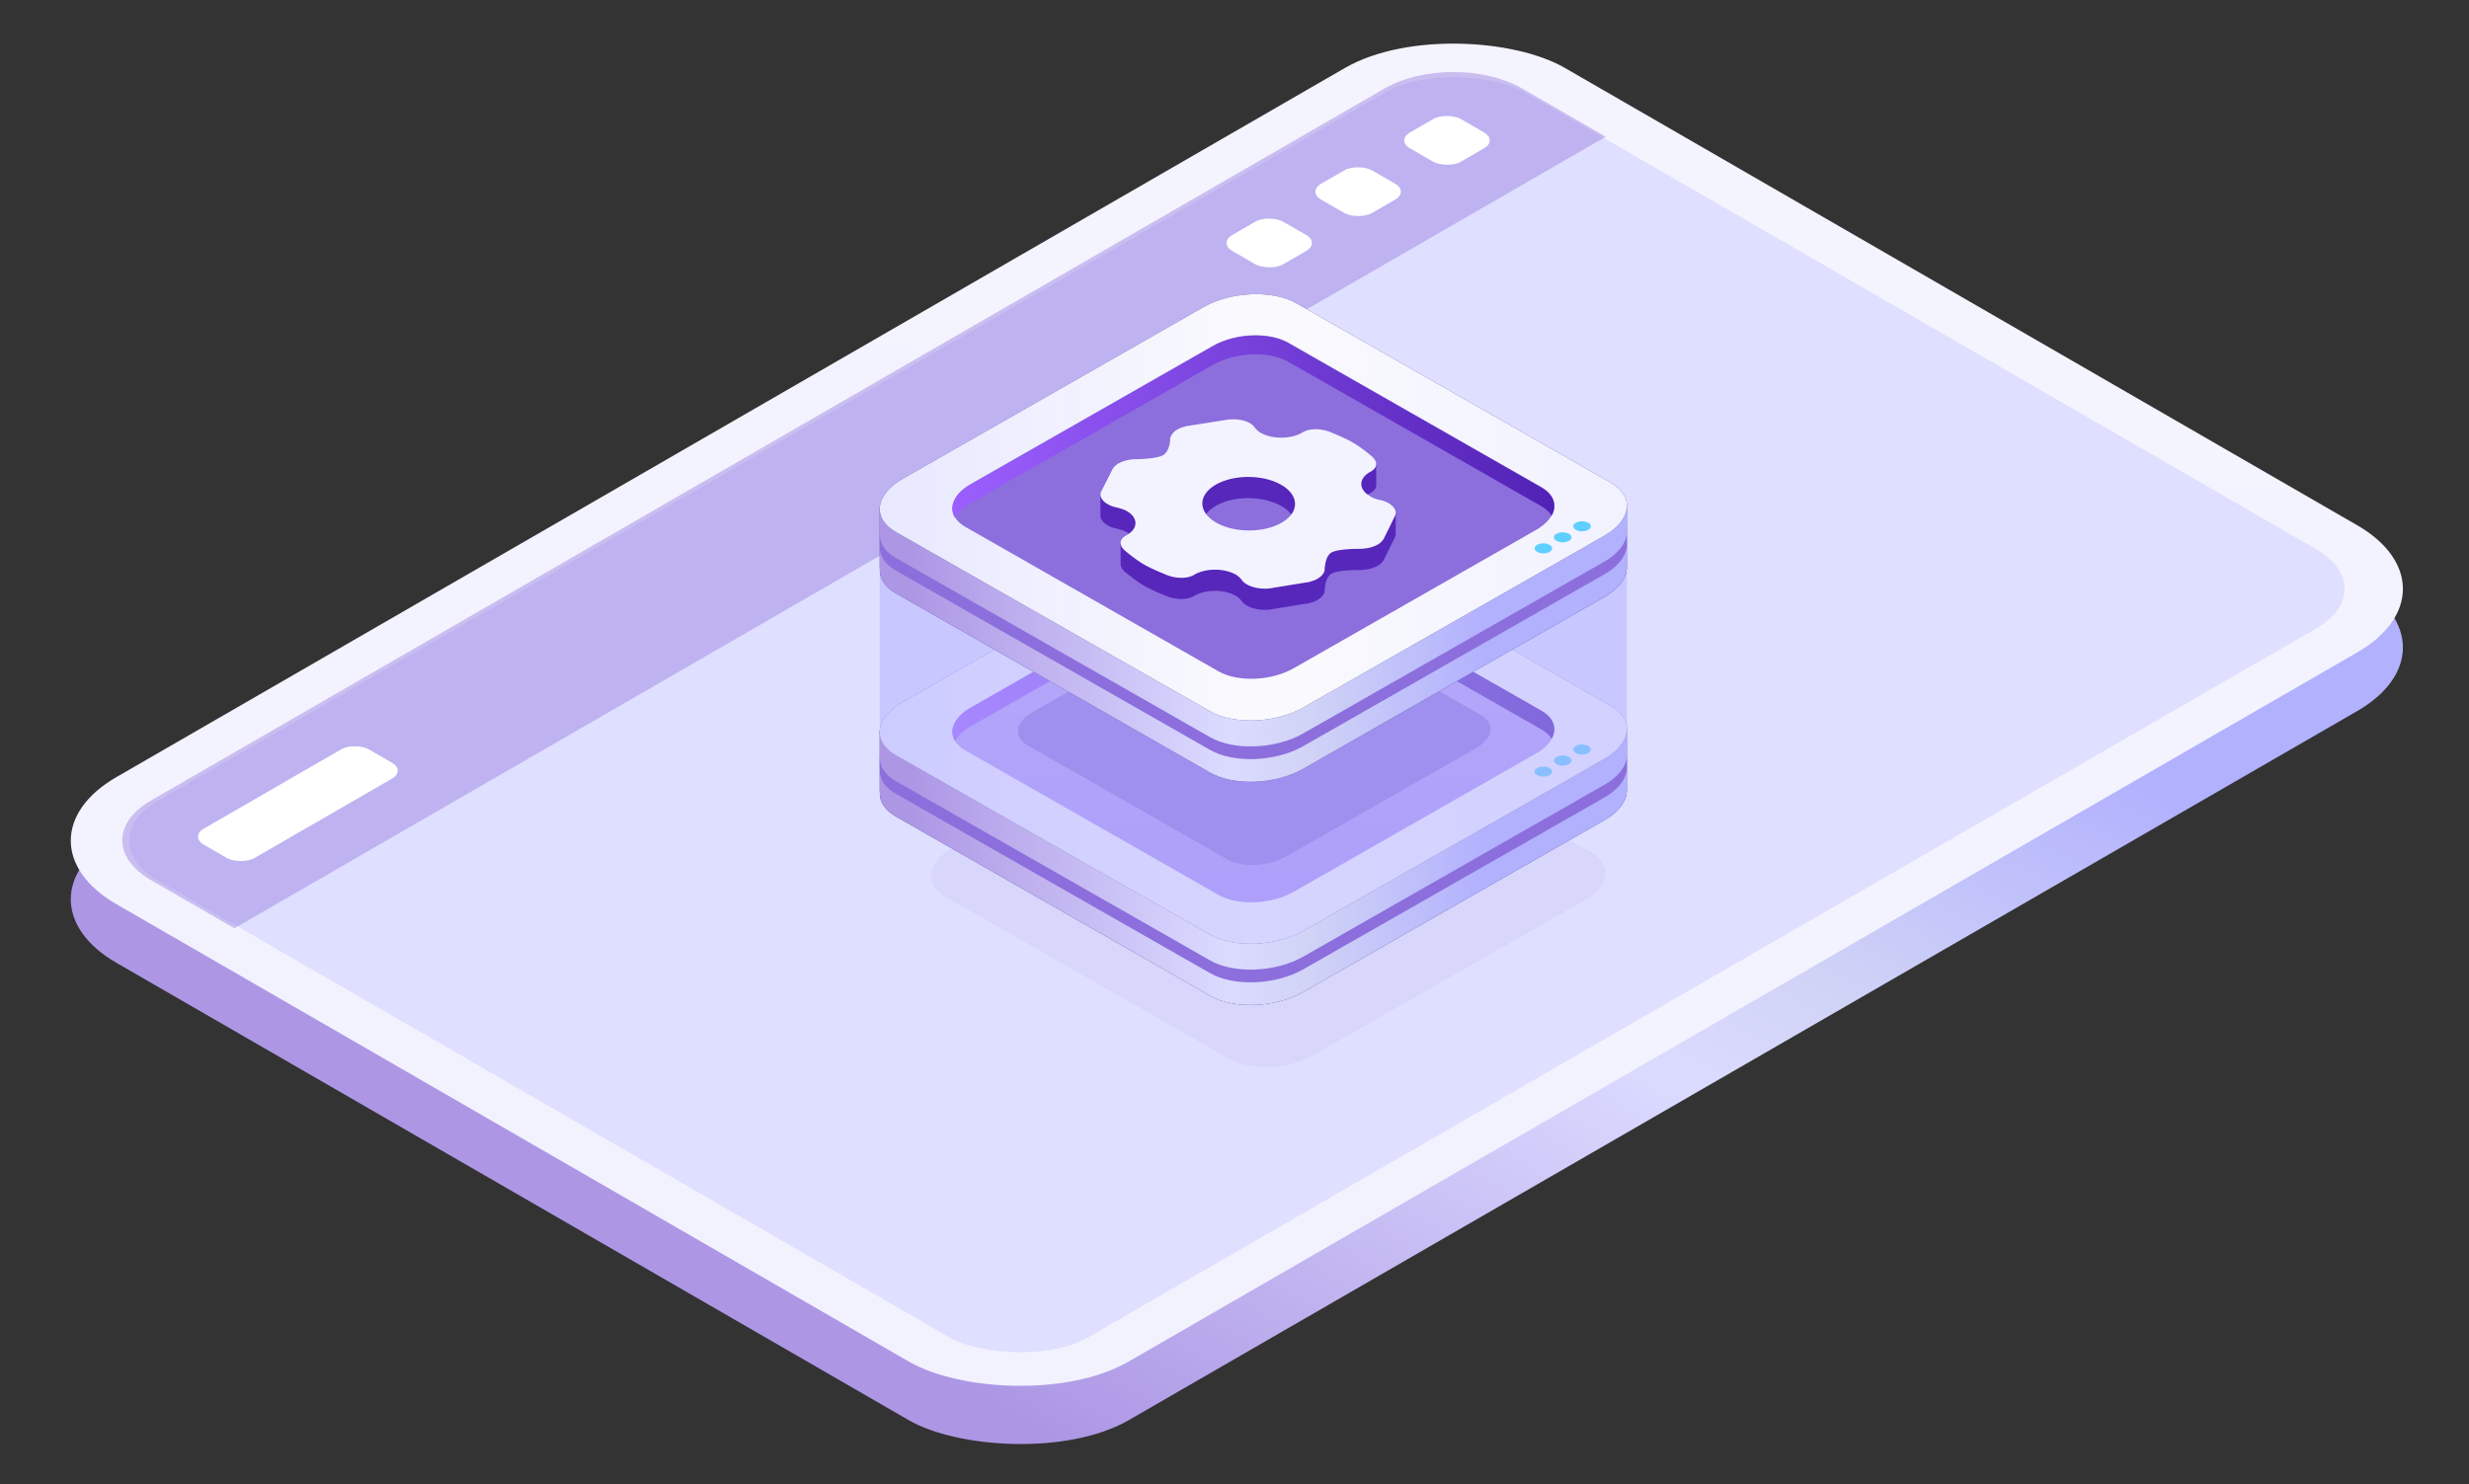 <svg xmlns="http://www.w3.org/2000/svg" width="311" height="187" fill="none"><rect width="100%" height="100%" fill="#333333" stroke="none"/><rect width="210.702" height="147.255" fill="url(#a)" rx="16" transform="matrix(.866 -.5 .866 .5 .8 113.301)"/><rect width="204.702" height="141.255" x="5.196" fill="#DFDFFF" stroke="url(#b)" stroke-width="6" rx="13" transform="matrix(.866 -.5 .866 .5 1.497 108.511)"/><path fill="#8D6FDD" d="M18.988 110.874c-4.782-2.762-4.782-7.239 0-10l155.419-89.731c4.783-2.762 12.538-2.762 17.32 0l10.533 6.08-172.739 99.732-10.533-6.081Z" opacity=".4"/><rect width="24.009" height="7.387" fill="#fff" rx="2" transform="matrix(.866 -.5 .866 .5 23.922 105.412)"/><rect width="7.387" height="7.387" fill="#fff" rx="2" transform="matrix(.866 -.5 .866 .5 175.871 17.686)"/><rect width="7.387" height="7.387" fill="#fff" rx="2" transform="matrix(.866 -.5 .866 .5 164.676 24.15)"/><rect width="7.387" height="7.387" fill="#fff" rx="2" transform="matrix(.866 -.5 .866 .5 153.477 30.613)"/><path fill="#4118B2" fill-opacity=".1" d="m154.817 133.384-35.738-20.4c-2.715-1.549-2.375-4.257.761-6.047l34.215-19.53c3.135-1.79 7.878-1.984 10.595-.434l35.737 20.399c2.716 1.55 2.375 4.257-.76 6.047l-34.216 19.53c-3.136 1.789-7.879 1.984-10.594.435Z" opacity=".5"/><path fill="#312A91" d="M204.917 99.35v-7.305h-19.061L163.32 79.182c-3.008-1.717-8.261-1.502-11.734.48l-21.694 12.383h-19.076v7.718h.016c-.086 1.162.569 2.283 2.015 3.108l39.583 22.593c3.008 1.717 8.262 1.502 11.734-.48l37.896-21.631c2.003-1.143 2.97-2.624 2.857-4.003Z"/><path fill="url(#c)" d="M204.917 99.35v-7.305h-19.061L163.32 79.182c-3.008-1.717-8.261-1.502-11.734.48l-21.694 12.383h-19.076v7.718h.016c-.086 1.162.569 2.283 2.015 3.108l39.583 22.593c3.008 1.717 8.262 1.502 11.734-.48l37.896-21.631c2.003-1.143 2.97-2.624 2.857-4.003Z"/><path fill="#312A91" d="m152.43 117.746-39.583-22.593c-3.008-1.716-2.631-4.715.843-6.697l37.896-21.63c3.473-1.983 8.726-2.198 11.734-.481l39.583 22.593c3.008 1.716 2.631 4.715-.843 6.697l-37.896 21.63c-3.473 1.983-8.726 2.198-11.734.481Z"/><path fill="url(#d)" d="m152.43 117.746-39.583-22.593c-3.008-1.716-2.631-4.715.843-6.697l37.896-21.63c3.473-1.983 8.726-2.198 11.734-.481l39.583 22.593c3.008 1.716 2.631 4.715-.843 6.697l-37.896 21.63c-3.473 1.983-8.726 2.198-11.734.481Z"/><path fill="url(#e)" d="m153.489 112.753-31.892-18.204c-2.424-1.384-2.119-3.8.679-5.397l30.533-17.427c2.798-1.597 7.031-1.77 9.454-.387l31.892 18.203c2.423 1.383 2.119 3.799-.679 5.397l-30.533 17.427c-2.798 1.598-7.031 1.771-9.454.388Z"/><path fill="url(#f)" d="m122.275 91.514 30.533-17.428c2.798-1.597 7.031-1.77 9.454-.388l31.891 18.204c.599.341 1.03.746 1.298 1.186.704-1.278.298-2.637-1.298-3.547l-31.891-18.203c-2.424-1.384-6.656-1.21-9.454.388l-30.533 17.427c-2.108 1.203-2.799 2.87-1.977 4.21.364-.662 1.021-1.304 1.977-1.85Z"/><path fill="url(#g)" d="m202.06 98.897-37.896 21.631c-3.472 1.982-8.726 2.198-11.734.48l-39.583-22.592c-1.446-.825-2.101-1.946-2.015-3.108h-.016v1.6h.016c-.086 1.162.569 2.283 2.015 3.107l39.583 22.593c3.008 1.717 8.262 1.502 11.734-.48l37.896-21.63c2.003-1.144 2.97-2.625 2.858-4.003v-1.6c.112 1.378-.855 2.86-2.858 4.002Z"/><path fill="#5ECFFF" d="M195.189 96.767c.432.247.432.647 0 .893s-1.132.246-1.564 0c-.432-.247-.432-.647 0-.893s1.132-.246 1.564 0ZM197.623 95.377c.432.246.432.646 0 .892-.433.247-1.133.247-1.564 0-.433-.246-.433-.646 0-.892.431-.247 1.131-.247 1.564 0ZM200.06 93.986c.432.247.432.646 0 .892-.433.248-1.133.247-1.564 0-.432-.246-.432-.646 0-.892s1.132-.246 1.564 0Z"/><path fill="url(#h)" d="m154.546 108.242-25.017-14.279c-1.901-1.085-1.662-2.98.532-4.233l23.951-13.67c2.195-1.254 5.515-1.39 7.416-.305l25.016 14.28c1.901 1.084 1.663 2.98-.532 4.233l-23.95 13.67c-2.195 1.253-5.515 1.389-7.416.304Z"/><path fill="#B2B1FF" d="M204.921 92.045c.01-.139.011-.277 0-.414V71.227l-32.79.144-8.807-5.027c-3.008-1.716-8.262-1.501-11.735.48l-8.186 4.673-32.583.143v20.405h.016c-.086 1.162.569 2.283 2.015 3.108l39.583 22.593c3.007 1.717 8.261 1.502 11.734-.48l37.896-21.63c1.804-1.03 2.764-2.335 2.857-3.591Z" opacity=".5"/><path fill="#312A91" d="M204.917 71.227v-7.305h-19.061L163.32 51.059c-3.008-1.717-8.261-1.502-11.734.48l-21.694 12.383h-19.076v7.718h.016c-.086 1.162.569 2.283 2.015 3.108l39.583 22.593c3.008 1.717 8.262 1.502 11.734-.48l37.896-21.63c2.003-1.144 2.97-2.625 2.857-4.004Z"/><path fill="url(#i)" d="M204.917 71.227v-7.305h-19.061L163.32 51.059c-3.008-1.717-8.261-1.502-11.734.48l-21.694 12.383h-19.076v7.718h.016c-.086 1.162.569 2.283 2.015 3.108l39.583 22.593c3.008 1.717 8.262 1.502 11.734-.48l37.896-21.63c2.003-1.144 2.97-2.625 2.857-4.004Z"/><path fill="#312A91" d="M152.43 89.623 112.847 67.03c-3.008-1.716-2.631-4.715.843-6.697l37.896-21.631c3.473-1.983 8.726-2.198 11.734-.48l39.583 22.592c3.008 1.717 2.631 4.716-.843 6.698l-37.896 21.63c-3.473 1.983-8.726 2.198-11.734.481Z"/><path fill="url(#j)" d="M152.43 89.623 112.847 67.03c-3.008-1.716-2.631-4.715.843-6.697l37.896-21.631c3.473-1.983 8.726-2.198 11.734-.48l39.583 22.592c3.008 1.717 2.631 4.716-.843 6.698l-37.896 21.63c-3.473 1.983-8.726 2.198-11.734.481Z"/><path fill="url(#k)" d="m153.493 84.587-31.892-18.204c-2.424-1.384-2.119-3.8.679-5.397l30.533-17.427c2.798-1.597 7.031-1.771 9.454-.387l31.891 18.203c2.424 1.383 2.12 3.799-.678 5.396L162.947 84.2c-2.798 1.597-7.031 1.77-9.454.388Z"/><path fill="url(#l)" d="m122.275 63.39 30.533-17.427c2.798-1.597 7.031-1.77 9.454-.388l31.892 18.204c.599.342 1.029.746 1.298 1.187.704-1.279.298-2.637-1.298-3.547l-31.892-18.204c-2.424-1.384-6.656-1.21-9.454.387L122.275 61.03c-2.108 1.203-2.799 2.87-1.977 4.21.364-.662 1.021-1.304 1.977-1.85Z"/><path fill="url(#m)" d="m202.06 70.775-37.896 21.63c-3.472 1.982-8.726 2.198-11.734.48l-39.583-22.592c-1.446-.824-2.101-1.946-2.015-3.107h-.016v1.599h.016c-.086 1.162.569 2.283 2.015 3.108l39.583 22.594c3.008 1.716 8.262 1.501 11.734-.481l37.896-21.63c2.003-1.144 2.97-2.625 2.858-4.004v-1.6c.112 1.378-.855 2.86-2.858 4.003Z"/><path fill="#5ECFFF" d="M195.189 68.644c.432.246.432.646 0 .893-.432.246-1.132.246-1.564 0-.432-.247-.432-.647 0-.893s1.132-.246 1.564 0ZM197.623 67.254c.432.246.432.646 0 .892-.433.247-1.133.247-1.564 0-.433-.246-.433-.646 0-.892.431-.247 1.131-.247 1.564 0ZM200.06 65.862c.432.247.432.647 0 .893-.433.247-1.133.246-1.564 0-.432-.246-.432-.646 0-.893.432-.246 1.132-.246 1.564 0Z"/><path fill="#5726BB" fill-rule="evenodd" d="M171.703 58.413h1.646v2.703c.015.358-.205.689-.662.953l-.148.085c-1.428.824-1.423 2.177.024 3.012l.03.018.024.02c.426.301 1.205.46 1.213.459l.018.003.018.004c.101.022.199.048.294.077V64.6h1.646v2.744h-.003a.833.833 0 0 1-.057.246v.014l-1.418 2.886-.005.01a1.918 1.918 0 0 1-.768.77c-.602.348-1.437.544-2.285.545-1.69-.004-3.052.173-3.551.461-.67.387-.803 1.482-.847 1.893l-.005.049a.525.525 0 0 1-.009.072c.048.454-.289.941-.944 1.32-.295.17-.64.27-.945.36l-.037.01-.08.022-4.885.791-.036.007c-1.451.164-2.982-.29-3.492-1.038-.102-.134-.422-.496-.755-.688-1.442-.833-3.784-.842-5.219-.014l-.07.04c-.842.486-2.182.493-3.422.019l-.077-.031-.024-.014a1.197 1.197 0 0 1-.146-.06c-.526-.215-1.761-.727-2.627-1.227-.849-.49-1.714-1.186-2.103-1.499l-.023-.019-.044-.036c-.023-.02-.042-.037-.061-.048l-.021-.012-.048-.041c-.391-.325-.604-.658-.638-.973h-.005v-2.751h1.647v.897c.475-.754.187-1.639-.869-2.248-.432-.25-1.127-.419-1.338-.466l-.018-.003-.018-.004c-1.062-.237-1.811-.83-1.924-1.445h-.023v-2.864h1.28l.302-.594.032-.043c.156-.183.332-.388.648-.57.602-.347 1.437-.544 2.285-.545.999.001 2.753-.159 3.352-.505.602-.347.872-1.36.874-1.935-.004-.462.371-.988.944-1.319.3-.173.658-.278.967-.368l.02-.006.08-.022 4.975-.784c1.563-.26 3.09.12 3.642.91.102.133.422.495.755.688 1.442.832 3.784.842 5.219.014l.138-.08c.841-.486 2.182-.492 3.422-.018l.077.03.024.014c.036.01.086.033.146.06.526.216 1.758.726 2.616 1.228.47.272.917.582 1.292.86v-.877Zm-18.524 10.09c2.291 1.322 5.985 1.332 8.255.022 2.269-1.31 2.252-3.444-.039-4.766-2.29-1.323-5.984-1.332-8.254-.022-2.269 1.31-2.252 3.443.038 4.765Z" clip-rule="evenodd"/><path fill="#F3F3FF" d="M167.795 54.535c-.06-.028-.11-.05-.146-.06l-.024-.014-.077-.031c-1.24-.474-2.58-.468-3.421.018l-.139.08c-1.434.828-3.777.819-5.218-.014-.334-.192-.654-.554-.756-.688-.552-.789-2.079-1.17-3.642-.91l-4.975.784-.08.022c-.313.092-.68.197-.987.374-.572.33-.948.857-.944 1.32-.001.574-.272 1.587-.874 1.934-.599.346-2.353.506-3.352.505-.848.001-1.683.198-2.285.545a2.333 2.333 0 0 0-.647.57l-.033.043-1.506 2.964-.009.019c-.296.76.544 1.622 1.881 1.92l.017.004.018.003c.211.047.906.217 1.338.466 1.448.836 1.453 2.188.024 3.013l-.139.08c-.879.508-.882 1.266-.019 1.982l.048.041.02.012c.03.017.06.048.105.085.376.302 1.259 1.016 2.126 1.517.867.5 2.101 1.012 2.628 1.227.059.028.11.05.145.06l.024.014.078.031c1.24.474 2.58.468 3.421-.018l.071-.041c1.434-.828 3.776-.819 5.218.014.333.192.654.554.755.688.51.748 2.041 1.202 3.492 1.038l.036-.006 4.886-.792.08-.022c.313-.092.674-.193.981-.37.655-.379.992-.866.944-1.32.009-.035.008-.076.014-.121.044-.41.178-1.506.848-1.893.498-.288 1.861-.465 3.551-.46.848-.002 1.682-.198 2.284-.546.407-.235.595-.474.768-.77l.006-.01 1.418-2.886v-.014c.296-.759-.544-1.622-1.881-1.92l-.018-.004-.017-.003c-.009.002-.787-.158-1.214-.459l-.024-.02-.029-.017c-1.448-.836-1.453-2.188-.024-3.013l.147-.085c.88-.508.882-1.266.02-1.982l-.048-.042-.021-.012c-.018-.017-.047-.04-.086-.074-.361-.297-1.206-.989-2.141-1.529-.858-.502-2.09-1.012-2.616-1.227Zm-6.361 11.322c-2.27 1.31-5.964 1.3-8.255-.022-2.29-1.323-2.307-3.456-.038-4.766 2.27-1.31 5.964-1.3 8.255.022 2.29 1.322 2.307 3.455.038 4.766Z"/><defs><linearGradient id="g" x1="110.816" x2="110.816" y1="94.895" y2="123.767" gradientUnits="userSpaceOnUse"><stop stop-color="#8C6FDC"/><stop offset="1" stop-color="#8C6EDD"/></linearGradient><linearGradient id="a" x1="8.495" x2="170.425" y1="120.046" y2="120.046" gradientUnits="userSpaceOnUse"><stop stop-color="#AD97E5"/><stop offset=".556" stop-color="#DBDBFF"/><stop offset=".698" stop-color="#D0D3F6"/><stop offset="1" stop-color="#B2B1FE"/></linearGradient><linearGradient id="c" x1="114.611" x2="186.936" y1="117.643" y2="117.643" gradientUnits="userSpaceOnUse"><stop stop-color="#AD97E5"/><stop offset=".556" stop-color="#DBDBFF"/><stop offset=".698" stop-color="#D0D3F6"/><stop offset="1" stop-color="#B2B1FE"/></linearGradient><linearGradient id="d" x1="202.877" x2="110.816" y1="92.632" y2="92.632" gradientUnits="userSpaceOnUse"><stop stop-color="#F2F2FF"/><stop offset=".486" stop-color="#FAFAFE"/><stop offset="1" stop-color="#E8E8FF"/></linearGradient><linearGradient id="e" x1="119.961" x2="119.961" y1="70.404" y2="113.686" gradientUnits="userSpaceOnUse"><stop stop-color="#B9A3F4"/><stop offset="1" stop-color="#AA8EF5"/></linearGradient><linearGradient id="f" x1="119.96" x2="195.784" y1="81.883" y2="81.883" gradientUnits="userSpaceOnUse"><stop stop-color="#9C5FFF"/><stop offset="1" stop-color="#5121B5"/></linearGradient><linearGradient id="b" x1="203.027" x2="13.707" y1="4.374" y2="135.712" gradientUnits="userSpaceOnUse"><stop stop-color="#F4F4FF"/><stop offset="1" stop-color="#F2F2FF"/></linearGradient><linearGradient id="h" x1="128.246" x2="128.246" y1="75.023" y2="108.974" gradientUnits="userSpaceOnUse"><stop stop-color="#8C6FDC"/><stop offset="1" stop-color="#8C6EDD"/></linearGradient><linearGradient id="i" x1="114.611" x2="186.936" y1="89.52" y2="89.52" gradientUnits="userSpaceOnUse"><stop stop-color="#AD97E5"/><stop offset=".556" stop-color="#DBDBFF"/><stop offset=".698" stop-color="#D0D3F6"/><stop offset="1" stop-color="#B2B1FE"/></linearGradient><linearGradient id="j" x1="202.877" x2="110.816" y1="64.509" y2="64.509" gradientUnits="userSpaceOnUse"><stop stop-color="#F2F2FF"/><stop offset=".486" stop-color="#FAFAFE"/><stop offset="1" stop-color="#E8E8FF"/></linearGradient><linearGradient id="k" x1="119.965" x2="119.965" y1="42.237" y2="85.52" gradientUnits="userSpaceOnUse"><stop stop-color="#8C6FDC"/><stop offset="1" stop-color="#8C6EDD"/></linearGradient><linearGradient id="l" x1="119.96" x2="195.785" y1="53.76" y2="53.76" gradientUnits="userSpaceOnUse"><stop stop-color="#9C5FFF"/><stop offset="1" stop-color="#5121B5"/></linearGradient><linearGradient id="m" x1="110.816" x2="110.816" y1="66.772" y2="95.645" gradientUnits="userSpaceOnUse"><stop stop-color="#8C6FDC"/><stop offset="1" stop-color="#8C6EDD"/></linearGradient></defs></svg>